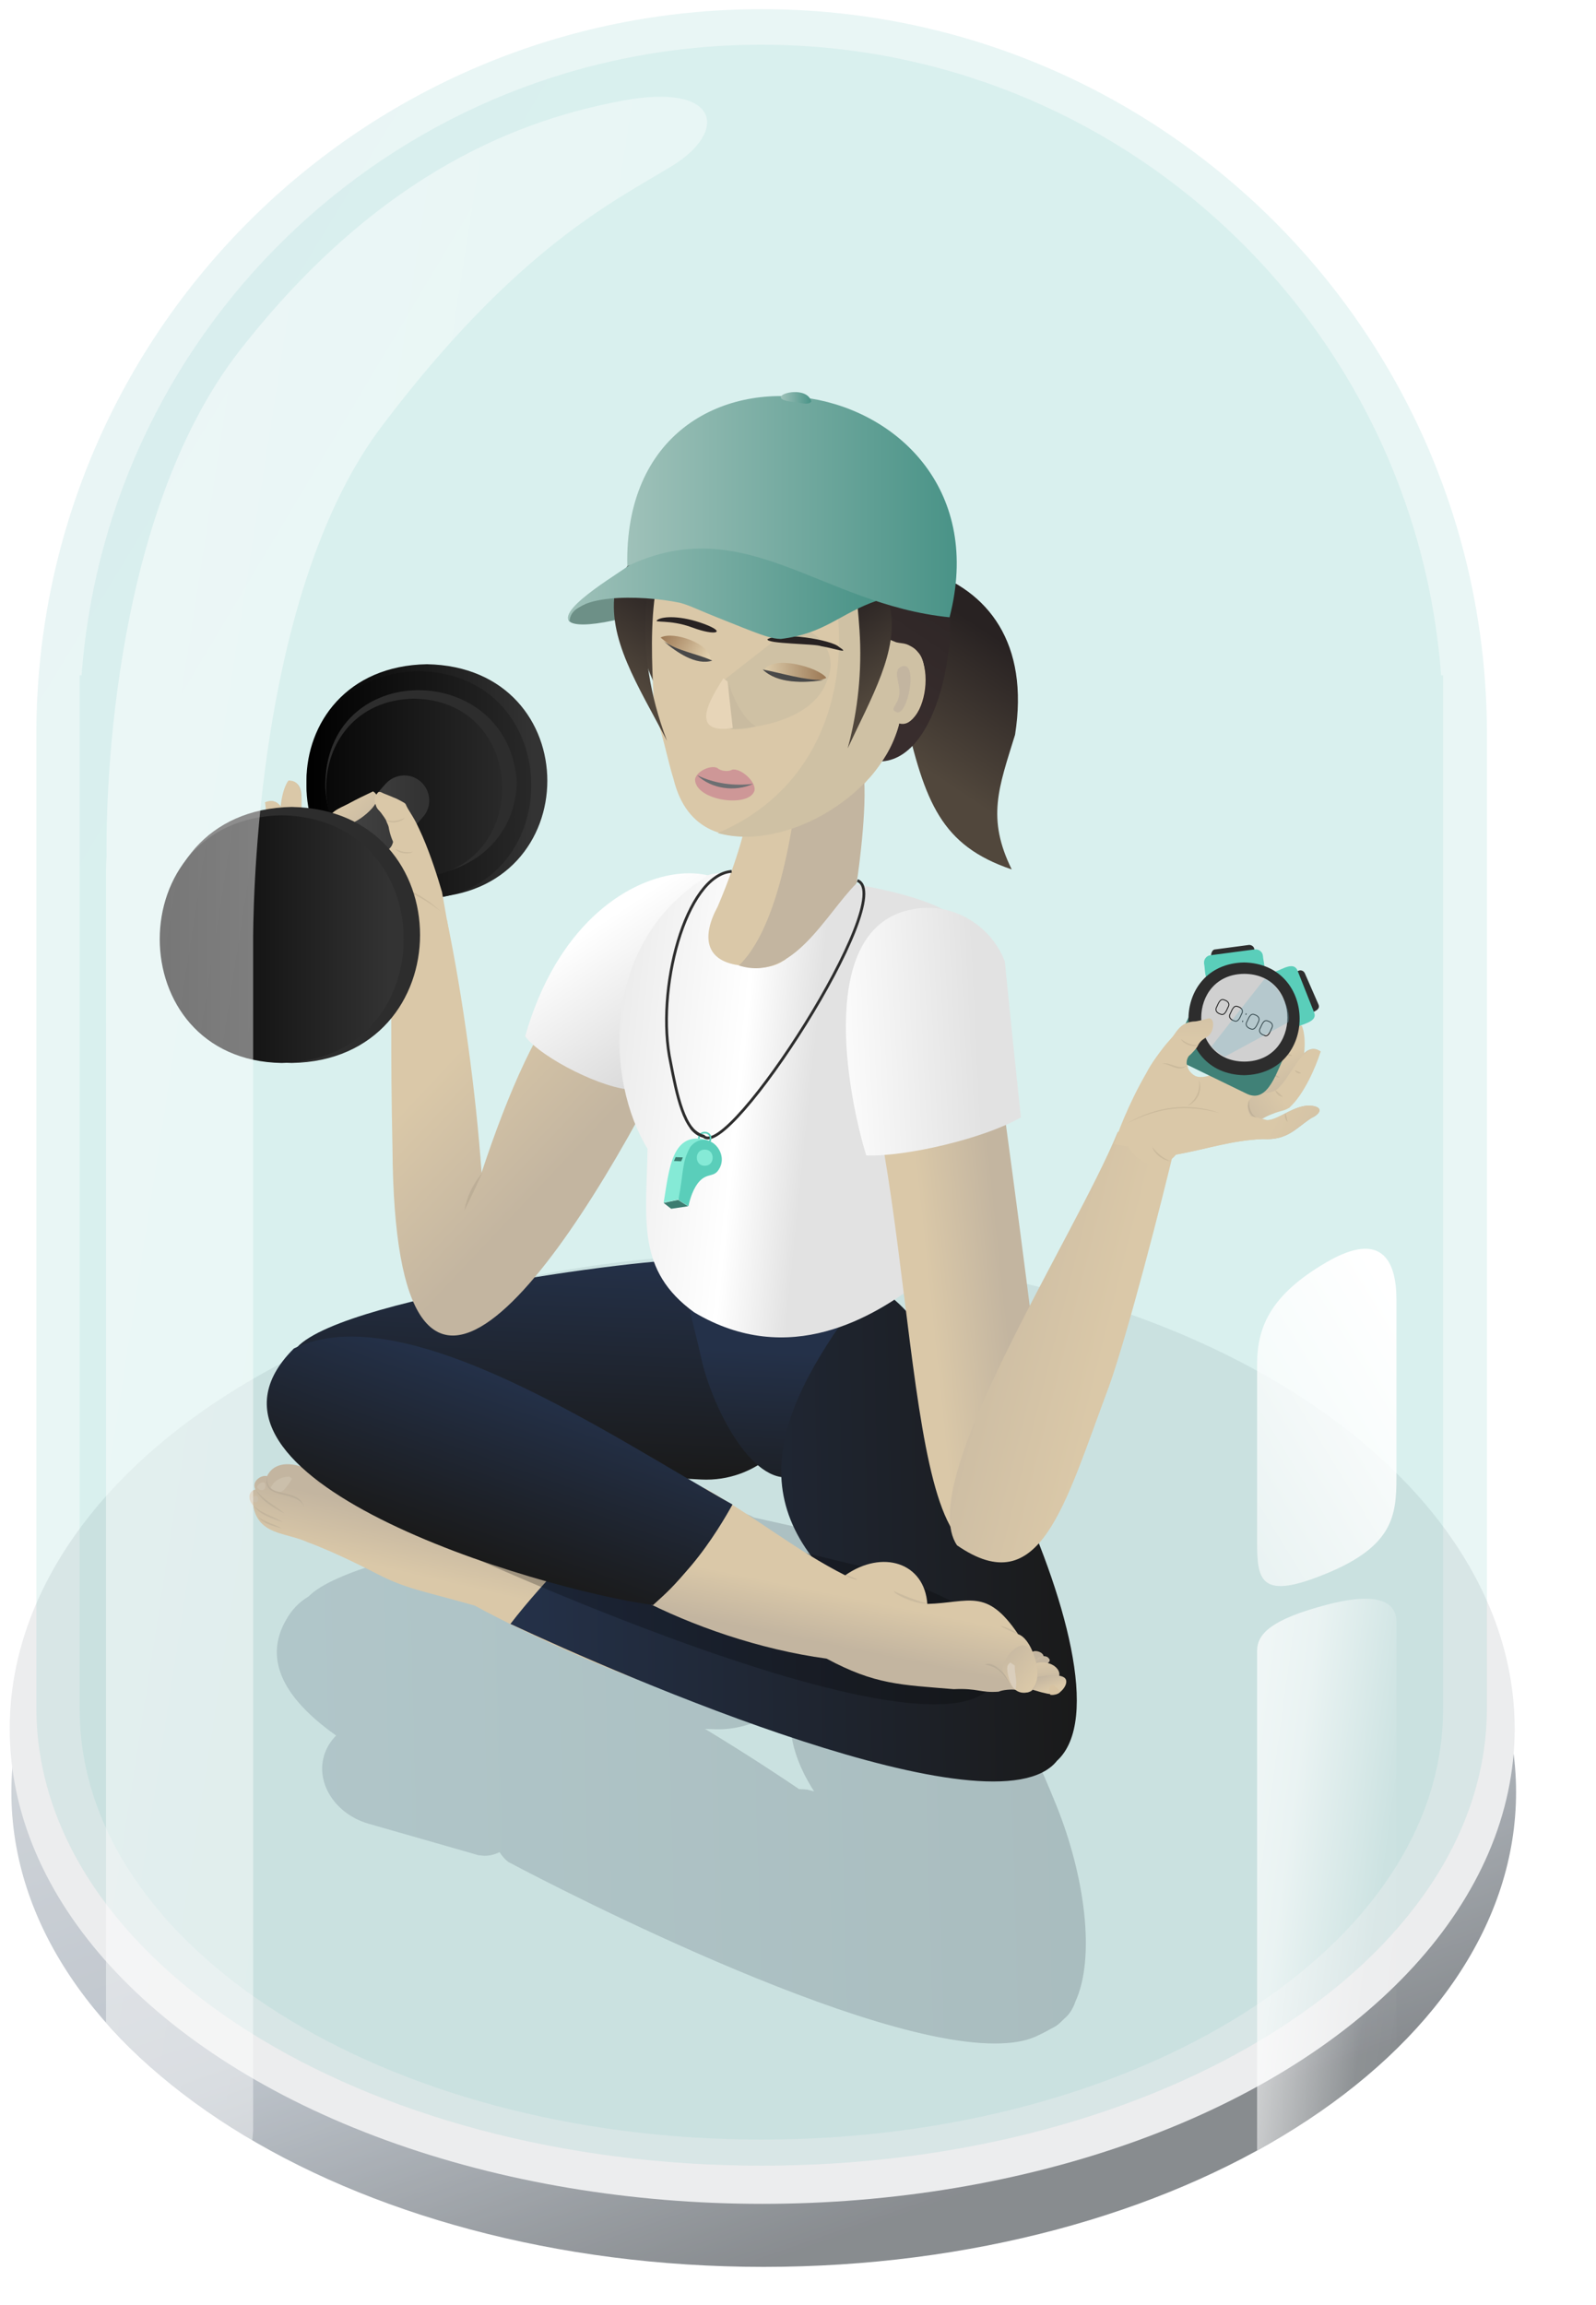 <?xml version="1.0" encoding="UTF-8"?>
<!-- Generator: Adobe Illustrator 28.2.0, SVG Export Plug-In . SVG Version: 6.00 Build 0)  -->
<svg xmlns="http://www.w3.org/2000/svg" xmlns:xlink="http://www.w3.org/1999/xlink" version="1.1" id="Layer_1" x="0px" y="0px" viewBox="0 0 575 830" style="enable-background:new 0 0 575 830;" xml:space="preserve">
<style type="text/css">
	.st0{opacity:0.73;}
	.st1{fill:#3D4852;fill-opacity:0;}
	.st2{fill:url(#SVGID_1_);}
	.st3{fill:#E5E6E8;}
	.st4{opacity:0.11;fill:url(#SVGID_00000142175078863808403810000001411449254404885690_);enable-background:new    ;}
	.st5{opacity:9.000000e-02;fill:url(#SVGID_00000049185180063785558540000016594728479572352402_);enable-background:new    ;}
	.st6{fill:url(#SVGID_00000042005886763932532990000014499543488983036067_);}
	.st7{fill:url(#SVGID_00000003080400656051474230000010422913202911236737_);}
	.st8{fill:#2D2D2D;}
	.st9{fill:url(#SVGID_00000158746822247034399340000012816183952522252713_);}
	.st10{fill:url(#SVGID_00000002348096358580310840000006220674095817322933_);}
	.st11{opacity:0.21;fill:url(#SVGID_00000067236032803525704060000014987983037466245802_);enable-background:new    ;}
	.st12{fill:url(#SVGID_00000026871972003983481490000009058768381356671925_);}
	.st13{opacity:0.1;fill:#595959;enable-background:new    ;}
	.st14{fill:#CBBFAB;}
	.st15{fill:url(#SVGID_00000064352027873421949170000010232238779346994859_);}
	.st16{fill:url(#SVGID_00000094582187336535464110000008422972456940221316_);}
	.st17{fill:url(#SVGID_00000003106861629903197510000001910879387312480647_);}
	.st18{opacity:0.24;enable-background:new    ;}
	.st19{fill:url(#SVGID_00000158014271595577422990000001211172296459741575_);}
	.st20{fill:url(#SVGID_00000037672453055793079640000008414695886048072887_);}
	.st21{fill:url(#SVGID_00000079463202840336975590000016138998976582700176_);}
	.st22{fill:url(#SVGID_00000081643045627983329650000009982092960805736628_);}
	.st23{opacity:0.1;fill:#937171;enable-background:new    ;}
	.st24{fill:url(#SVGID_00000178913599750446373910000000127597797259853221_);}
	.st25{fill:url(#SVGID_00000085250900685767085530000017163567493289171635_);}
	.st26{opacity:0.11;fill:#595959;enable-background:new    ;}
	.st27{fill:#D7C3A2;}
	.st28{fill:url(#SVGID_00000090992222647939800970000003527598650532125057_);}
	.st29{fill:#DACEBC;}
	.st30{fill:url(#SVGID_00000043429019360060128910000002912655519233423764_);}
	.st31{opacity:0.4;fill:#1C2D63;enable-background:new    ;}
	.st32{fill:#5B6B77;}
	.st33{fill:url(#SVGID_00000050659694998495076560000010379850296404470452_);}
	.st34{fill:url(#Union_51_00000103979505684215894540000008296662290966222486_);}
	.st35{fill:url(#Path_6364_00000093862578559577394310000000680880436885356461_);}
	.st36{fill:url(#Path_6365_00000027586728428474158130000001380931555473551038_);}
	.st37{fill:url(#Path_6363_00000177474318028095973920000006724251325205010318_);}
	.st38{opacity:8.000000e-02;}
	.st39{fill:#191512;}
	.st40{fill:url(#Path_6362_00000161596300082813680720000000967344659436725436_);}
	.st41{fill:url(#Path_6362_00000030475425315219689020000002935695065842499232_);}
	.st42{fill:url(#SVGID_00000103254028539631676780000000065285770010519955_);}
	.st43{fill:url(#SVGID_00000168825585791230495830000007059994485310036639_);}
	.st44{fill:#6D9087;}
	.st45{fill:url(#SVGID_00000150086658449024047430000013796814414685905301_);}
	.st46{fill:url(#SVGID_00000015354952202155123330000003147721224929846400_);}
	.st47{fill:url(#SVGID_00000180335872398756491560000007610644663249209272_);}
	.st48{fill:#DAC8A8;}
	.st49{fill:#C3B5A0;}
	.st50{fill:#CE9797;}
	.st51{fill:#6D6F72;}
	.st52{fill:#CFC1A4;}
	.st53{fill:#282222;}
	.st54{opacity:0.65;fill:url(#SVGID_00000084512293270997079940000006506654279973557169_);enable-background:new    ;}
	.st55{fill:#494949;}
	.st56{opacity:0.65;fill:url(#SVGID_00000101099766118657486860000009253818460622564000_);enable-background:new    ;}
	.st57{fill:#C9BBA0;}
	.st58{fill:#E7D5B8;}
	.st59{fill:#F0C453;}
	.st60{fill:url(#SVGID_00000009577695846075140610000018231043100760874686_);}
	.st61{fill:url(#SVGID_00000052784866765915801950000016252853583259786371_);}
	.st62{fill:url(#SVGID_00000178182374611262299210000009904352352637078207_);}
	.st63{fill:url(#SVGID_00000127022811012581325040000005376633292505478538_);}
	.st64{fill:url(#SVGID_00000152964359570959723470000015589890451697232811_);}
	.st65{fill:url(#SVGID_00000015325808964978432390000006369575038543534253_);}
	.st66{fill:url(#Union_51_00000004538840678420872840000017395914861143927433_);}
	.st67{fill:url(#SVGID_00000015332545924543478720000014114644246951345541_);}
	.st68{fill:url(#Path_6364_00000061435590572278074790000013839266037837511569_);}
	.st69{fill:url(#Path_6365_00000036246229332494924660000016756787371822885306_);}
	.st70{fill:url(#Path_6363_00000041265440483453494920000005790171096814370217_);}
	.st71{fill:url(#Path_6362_00000129177938237161407770000000734964987704507520_);}
	.st72{fill:url(#Path_6362_00000134947913910185018250000015324013293395781779_);}
	.st73{fill:url(#SVGID_00000065758140392599711270000015365288568769582485_);}
	.st74{fill:none;stroke:#7C7C7C;stroke-width:9;stroke-miterlimit:10;}
	.st75{fill:url(#SVGID_00000166643297172494711540000013496380727482218905_);}
	.st76{fill:none;stroke:#2D2D2D;stroke-miterlimit:10;}
	.st77{fill:#5ACEBA;}
	.st78{fill:#408177;}
	.st79{fill:#D0D0D0;}
	.st80{fill:none;stroke:#0C0C0C;stroke-width:0.291;stroke-miterlimit:10;}
	.st81{fill:#0C0C0C;}
	.st82{opacity:0.3;fill:#77B6C6;enable-background:new    ;}
	.st83{fill:#3C7C70;}
	.st84{fill:#85EAD6;}
	.st85{fill:url(#Path_6362_00000173878898842258616330000018003564321909416877_);}
	.st86{fill:url(#SVGID_00000029007514474407639730000000562911120097545623_);}
	.st87{fill:url(#SVGID_00000162326718769076167210000017364230814785561230_);}
	.st88{opacity:0.49;fill:url(#SVGID_00000042000464876217461780000016374006775970016149_);enable-background:new    ;}
</style>
<g transform="translate(-10 17.847)" class="st0">
	<path class="st1" d="M308.2,451.2c150.9,0,273.3,80.1,273.3,178.9S459.1,808.9,308.2,808.9S34.9,728.8,34.9,630   S157.3,451.2,308.2,451.2z"></path>
	
		<linearGradient id="SVGID_1_" gradientUnits="userSpaceOnUse" x1="-1328.212" y1="-124.516" x2="-1327.794" y2="-123.75" gradientTransform="matrix(542.113 0 0 342.142 720211.938 43097.832)">
		<stop offset="0" style="stop-color:#C9CED4"></stop>
		<stop offset="0.606" style="stop-color:#A5AEB8"></stop>
		<stop offset="1" style="stop-color:#5C6166"></stop>
	</linearGradient>
	<path class="st2" d="M284.1,456.4c149.7,0,272.1,76.6,272.1,171.1s-121.4,171-271.1,171s-271-76.6-271-171S134.4,456.4,284.1,456.4   z"></path>
	<ellipse class="st3" cx="284.6" cy="604.7" rx="271.1" ry="171.1"></ellipse>
</g>
<linearGradient id="SVGID_00000039103826366315192940000002522781309556426934_" gradientUnits="userSpaceOnUse" x1="-1348.525" y1="-124.879" x2="-1348.22" y2="-124.596" gradientTransform="matrix(522.585 0 0 776.608 704670.875 96953.094)">
	<stop offset="0" style="stop-color:#4385A2"></stop>
	<stop offset="1" style="stop-color:#33B1A5"></stop>
</linearGradient>
<path style="opacity:0.11;fill:url(#SVGID_00000039103826366315192940000002522781309556426934_);enable-background:new    ;" d="  M13.1,615c0-0.1,0-0.1,0-0.2l0,0V262.3l0,0C14.3,119,130.8,3.3,274.4,3.3s260.1,115.8,261.3,259l0,0v352.5l0,0c0,0.1,0,0.1,0,0.2  c0,91.1-117,164.9-261.3,164.9S13.1,706.1,13.1,615z"></path>
<linearGradient id="SVGID_00000005259523952859037330000002039349390313524371_" gradientUnits="userSpaceOnUse" x1="-1348.359" y1="-124.874" x2="-1348.053" y2="-124.591" gradientTransform="matrix(491.13 0 0 754.402 662190.688 94190.086)">
	<stop offset="0" style="stop-color:#4385A2"></stop>
	<stop offset="1" style="stop-color:#33B1A5"></stop>
</linearGradient>
<path style="opacity:9.000000e-02;fill:url(#SVGID_00000005259523952859037330000002039349390313524371_);enable-background:new    ;" d="  M28.7,615.5V243.2h0.7c9.4-127,115.5-227.1,244.9-227.1s235.4,100.1,244.9,227.1h0.7v372.3c0,85.6-109.9,155-245.6,155  S28.7,701.1,28.7,615.5z"></path>
<linearGradient id="SVGID_00000018210862929198005090000002640301066750421140_" gradientUnits="userSpaceOnUse" x1="110.415" y1="550.8" x2="197.185" y2="550.8" gradientTransform="matrix(1 0 0 -1 0 832)">
	<stop offset="0" style="stop-color:#000000"></stop>
	<stop offset="0.941" style="stop-color:#333333"></stop>
</linearGradient>
<path style="fill:url(#SVGID_00000018210862929198005090000002640301066750421140_);" d="M153.8,239.2c57.9,1,57.8,83,0,84  C95.9,322.2,96,240.2,153.8,239.2z"></path>
<linearGradient id="SVGID_00000122704618486384261940000000787960621293019014_" gradientUnits="userSpaceOnUse" x1="110.383" y1="549.2" x2="218.939" y2="549.2" gradientTransform="matrix(1 0 0 -1 0 832)">
	<stop offset="0" style="stop-color:#000000"></stop>
	<stop offset="0.941" style="stop-color:#333333"></stop>
</linearGradient>
<path style="fill:url(#SVGID_00000122704618486384261940000000787960621293019014_);" d="M150.9,241.7c54,0.9,54,81.3,0,82.2  C96.9,323,96.9,242.6,150.9,241.7z"></path>
<path class="st8" d="M186.2,281.8c-1.3,42-66.2,46.5-69,1.9C116.6,236.7,183.6,237.6,186.2,281.8z"></path>
<linearGradient id="SVGID_00000166642287275656342780000008714770887125688719_" gradientUnits="userSpaceOnUse" x1="102.216" y1="548.2" x2="205.625" y2="548.2" gradientTransform="matrix(1 0 0 -1 0 832)">
	<stop offset="0" style="stop-color:#000000"></stop>
	<stop offset="0.941" style="stop-color:#333333"></stop>
</linearGradient>
<path style="fill:url(#SVGID_00000166642287275656342780000008714770887125688719_);" d="M149.2,251.6c42.3,0.7,42.3,63.7,0,64.4  C106.9,315.3,106.9,252.3,149.2,251.6z"></path>
<linearGradient id="SVGID_00000098185681757399908340000012548656138237545624_" gradientUnits="userSpaceOnUse" x1="107.456" y1="527.2" x2="154.644" y2="527.2" gradientTransform="matrix(1 0 0 -1 0 832)">
	<stop offset="0" style="stop-color:#4D4D4D"></stop>
	<stop offset="0.941" style="stop-color:#333333"></stop>
</linearGradient>
<path style="fill:url(#SVGID_00000098185681757399908340000012548656138237545624_);" d="M110.5,328.1L110.5,328.1  c-3.7-3.3-4.1-9-0.8-12.7l29.2-33.1c3.3-3.7,9-4.1,12.7-0.8l0,0c3.7,3.3,4.1,9,0.8,12.7l-29.2,33.1C120,331,114.2,331.4,110.5,328.1  z"></path>
<linearGradient id="SVGID_00000145060825553354995480000017728256889498890172_" gradientUnits="userSpaceOnUse" x1="-2441.594" y1="954.854" x2="-2440.594" y2="954.872" gradientTransform="matrix(291.511 0 0 -192.54 711851.062 184489.5)">
	<stop offset="0" style="stop-color:#536473"></stop>
	<stop offset="1" style="stop-color:#303740"></stop>
</linearGradient>
<path style="opacity:0.21;fill:url(#SVGID_00000145060825553354995480000017728256889498890172_);enable-background:new    ;" d="  M183.1,670.5c-1.3-1-2.3-2.2-3.1-3.5c-1.7,0.8-3.5,1.3-5.4,1.3c-0.6,0-1.2-0.1-1.9-0.2v0.1l-1-0.3l-39.1-11.2  c-11.6-3.4-18.8-14.3-15.9-24.3c0.8-2.8,2.3-5.3,4.4-7.4c-22.9-16.2-24.6-30.3-18-41.7c1.9-3.5,4.7-6.4,8.1-8.4  c17.2-17.8,127.1-32.4,145.4-31.4h4.4c3.7,0.2,7.4,1.2,10.7,3l24.2,5.4c6.6-1.3,13.5,0.2,19,4.2c0.3-0.4,0.5-0.9,0.8-1.3  c7.2-12.5,42.1,44.1,48.5,62.8c0,0,3.9,1.7,16.4,32.6c10.2,25.3,14.2,54.7,6.8,70.7c-0.8,2.4-2.1,4.5-4,6.1  c-0.9,0.9-1.8,1.8-2.8,2.5c-0.6,0.4-1.2,0.7-1.8,1c-1.9,1.1-3.9,2.1-5.9,3c-3.9,1.7-8.8,2.4-14.5,2.4  C305.4,736,183.1,670.5,183.1,670.5z M291.7,644.7l1.6,0.4c-4.5-7-8-15-8.5-23.4c-2.9-0.7-5.5-2.1-7.7-4.1  c-6.1,3.7-13.2,5.5-20.4,5.1l-2.7-0.1c16.2,9.8,28.9,18.3,33.9,21.7c0.9,0,1.8,0,2.7,0.2v-0.1L291.7,644.7z"></path>
<linearGradient id="SVGID_00000060023203355773572090000015167612162408448412_" gradientUnits="userSpaceOnUse" x1="174.906" y1="180.653" x2="181.031" y2="215.516" gradientTransform="matrix(0.999 5.202718e-02 5.202718e-02 -0.999 -17.988 752.015)">
	<stop offset="0" style="stop-color:#DAC8A8"></stop>
	<stop offset="0.26" style="stop-color:#DAC8A8"></stop>
	<stop offset="0.85" style="stop-color:#C3B5A0"></stop>
	<stop offset="1" style="stop-color:#C3B5A0"></stop>
</linearGradient>
<path style="fill:url(#SVGID_00000060023203355773572090000015167612162408448412_);" d="M253,576.2c-49.8-31.9-70.6-6.3-119.4-34.2  c-7.5-5.5-12.6-10.7-20.5-11.4l0,0c-3.9-3.2-13.6-5.9-16.9,1c-2-0.6-5.7,1.8-4.2,4.8c-2.6,0.6-2.8,3.7-0.8,5.7l0,0  c1.8,10.8,11.8,9.7,19.7,13.3c10.4,3.8,24.2,11,24.2,11c11.3,5.9,16.6,6.3,35.9,11.8c21,11.4,47.6,23,69.1,30.4"></path>
<path class="st13" d="M109.5,542.5c-2.6-6.1-15.8-2.2-13.1-10.9C94.9,540.1,107.5,535.4,109.5,542.5L109.5,542.5z"></path>
<path class="st13" d="M102.6,545.1c-3.9-2.1-8.5-4.5-10.5-8.7C94.7,540.1,99.2,542.2,102.6,545.1L102.6,545.1z"></path>
<path class="st13" d="M102,548.2c-3.8-1.4-8.3-2.5-10.6-6C94.4,545.2,98.6,546,102,548.2L102,548.2z"></path>
<path class="st13" d="M101.6,550.5c-3-1-6.6-1.6-8.6-4.3C95.4,548.2,99,548.8,101.6,550.5z"></path>
<path class="st14" d="M97.5,535.8c1.4-3,4.4-4.1,6.8-4c0.3,0.2,0.6,0.5,0.9,0.7c-0.9,1.5-2.5,4.2-4.1,4.8  C100.3,537.4,98.1,536.6,97.5,535.8z"></path>
<path class="st14" d="M92.6,535.5c0.3-1.2,3-2.9,3-0.5C95.8,537.3,93.1,536.9,92.6,535.5z"></path>
<path class="st14" d="M90.7,539.9c1.1-2,2.5-1.4,2.3,0.3C92.7,541.5,90.9,541.2,90.7,539.9z"></path>
<linearGradient id="SVGID_00000103238933775117193410000003095726859657556892_" gradientUnits="userSpaceOnUse" x1="-2450.069" y1="968.704" x2="-2449.069" y2="968.722" gradientTransform="matrix(-4.127 79.294 185.386 9.65 -189498.969 185377.547)">
	<stop offset="0" style="stop-color:#243149"></stop>
	<stop offset="1" style="stop-color:#1A1A1A"></stop>
</linearGradient>
<path style="fill:url(#SVGID_00000103238933775117193410000003095726859657556892_);" d="M290.3,498.8c-1,19.8-17.9,35-37.7,34  c-0.6-0.1-116-6-116.7-6.1c-20-0.7-32.8-20.4-30.9-37.9c3.5-19.5,128.2-36.3,147.6-35.3C274.9,451.4,291.3,477.4,290.3,498.8z"></path>
<linearGradient id="SVGID_00000028299488084664323630000015084897592424201361_" gradientUnits="userSpaceOnUse" x1="-2441.848" y1="988.577" x2="-2441.099" y2="988.405" gradientTransform="matrix(17.066 80.244 70.066 -14.902 -27305.527 211162.984)">
	<stop offset="0" style="stop-color:#243149"></stop>
	<stop offset="1" style="stop-color:#1A1A1A"></stop>
</linearGradient>
<path style="fill:url(#SVGID_00000028299488084664323630000015084897592424201361_);" d="M325.3,488.5c5.3,32.5-15.9,38.2-40,43.3  c-14.6,3.1-29-25.5-32.8-43.3s-10.4-31.4,4.2-34.5l35.3,7.9C306.6,458.8,321.5,470.7,325.3,488.5z"></path>
<linearGradient id="SVGID_00000096040880324276141650000005021455432762768035_" gradientUnits="userSpaceOnUse" x1="-2438.441" y1="954.83" x2="-2437.481" y2="954.847" gradientTransform="matrix(212.754 0 0 -182.974 518970.656 175264.562)">
	<stop offset="0" style="stop-color:#243149"></stop>
	<stop offset="1" style="stop-color:#1A1A1A"></stop>
</linearGradient>
<path style="fill:url(#SVGID_00000096040880324276141650000005021455432762768035_);" d="M204.5,561.3c17.9,6.8,35.7,13.5,53.6,20.3  c0.7,0.4,59.4,9.2,59.9,10c-2.5-3.9-4.6-8-6.3-12.3c-47.3-35.9-32.7-71.4,0-114.6c17.3-13.2,100.9,140.4,69.1,169.4  c-22.2,27.9-156.4-30.3-196.9-49.3C189.9,577,197.5,568.5,204.5,561.3z"></path>
<path class="st18" d="M113.8,522.2c0,0,1.6-10.5,15-6.6c60.4,17.7,133.4,37.3,186.7,49.7c28.1,10.2,50.6,20.2,44.3,36.4  c-8.6,47.3-232.7-59.9-223.9-57.4C107.8,533.9,113.8,522.2,113.8,522.2z"></path>
<linearGradient id="SVGID_00000005265533447899230630000016096021756304105650_" gradientUnits="userSpaceOnUse" x1="-2416.875" y1="965.382" x2="-2415.684" y2="965.329" gradientTransform="matrix(-19.157 22.801 67.26 33.096 -110970.531 23703.518)">
	<stop offset="0" style="stop-color:#B39B82"></stop>
	<stop offset="0.26" style="stop-color:#B39B82"></stop>
	<stop offset="0.85" style="stop-color:#9F8A7B"></stop>
	<stop offset="1" style="stop-color:#9F8A7B"></stop>
</linearGradient>
<path style="fill:url(#SVGID_00000005265533447899230630000016096021756304105650_);" d="M292.6,564.2l-20.1,23.4  c-17.6-6.3-51.9-21-68.4-28.9l18-24.2C225.7,531.5,294.5,560.8,292.6,564.2z"></path>
<linearGradient id="SVGID_00000054963033010330669760000008634795295185570989_" gradientUnits="userSpaceOnUse" x1="366.054" y1="302.021" x2="366.6" y2="299.776" gradientTransform="matrix(0.999 -5.098548e-02 -5.098548e-02 -0.999 22.253 913.817)">
	<stop offset="0" style="stop-color:#DAC8A8"></stop>
	<stop offset="0.26" style="stop-color:#DAC8A8"></stop>
	<stop offset="0.85" style="stop-color:#C3B5A0"></stop>
	<stop offset="1" style="stop-color:#C3B5A0"></stop>
</linearGradient>
<path style="fill:url(#SVGID_00000054963033010330669760000008634795295185570989_);" d="M376,596.5c-0.2-1.8-4-2.8-5-0.8  C369.6,599.5,375.5,599.1,376,596.5z"></path>
<linearGradient id="SVGID_00000092442099725042867230000008139068790633960847_" gradientUnits="userSpaceOnUse" x1="365.818" y1="302.113" x2="368.366" y2="296.638" gradientTransform="matrix(0.999 -5.098548e-02 -5.098548e-02 -0.999 22.253 913.817)">
	<stop offset="0" style="stop-color:#DAC8A8"></stop>
	<stop offset="0.26" style="stop-color:#DAC8A8"></stop>
	<stop offset="0.85" style="stop-color:#C3B5A0"></stop>
	<stop offset="1" style="stop-color:#C3B5A0"></stop>
</linearGradient>
<path style="fill:url(#SVGID_00000092442099725042867230000008139068790633960847_);" d="M378.2,597.8c-1.3-3.3-7.2,0-6,2.7  C373.1,601.4,378.3,599.3,378.2,597.8z"></path>
<linearGradient id="SVGID_00000013904824963369159970000017571837553145350295_" gradientUnits="userSpaceOnUse" x1="506.38" y1="723.031" x2="509.491" y2="702.327" gradientTransform="matrix(0.976 3.225180e-02 -0.12 -0.748 -34.185 1118.245)">
	<stop offset="0" style="stop-color:#DAC8A8"></stop>
	<stop offset="0.26" style="stop-color:#DAC8A8"></stop>
	<stop offset="0.85" style="stop-color:#C3B5A0"></stop>
	<stop offset="1" style="stop-color:#C3B5A0"></stop>
</linearGradient>
<path style="fill:url(#SVGID_00000013904824963369159970000017571837553145350295_);" d="M371.7,606.1c16.9,2.1,9.3-11.2-0.5-6.4"></path>
<path class="st23" d="M113.1,532.4c1.2,0.4,2.1,1.2,2.5,2.4C114.6,534.2,113.8,533.4,113.1,532.4L113.1,532.4z"></path>
<linearGradient id="SVGID_00000019656454756580879940000009715150711066357412_" gradientUnits="userSpaceOnUse" x1="372.346" y1="284.394" x2="369.275" y2="293.685" gradientTransform="matrix(0.999 -5.098548e-02 -5.098548e-02 -0.999 22.253 913.817)">
	<stop offset="0" style="stop-color:#DAC8A8"></stop>
	<stop offset="0.26" style="stop-color:#DAC8A8"></stop>
	<stop offset="0.85" style="stop-color:#C3B5A0"></stop>
	<stop offset="1" style="stop-color:#C3B5A0"></stop>
</linearGradient>
<path style="fill:url(#SVGID_00000019656454756580879940000009715150711066357412_);" d="M372,608.5c0.7,0.2,1.8,0.5,3.1,0.9  c3.5,0.9,4.3,0.8,4.9,0.7c1.7,0.2,4.9-3.2,4-5.3c-0.8-1.8-5.4-2-11.4-0.7"></path>
<linearGradient id="SVGID_00000070109428686758938400000018053476396840410265_" gradientUnits="userSpaceOnUse" x1="301.883" y1="331.889" x2="294.103" y2="301.572" gradientTransform="matrix(0.999 -5.098548e-02 -5.098548e-02 -0.999 22.253 913.817)">
	<stop offset="0" style="stop-color:#DAC8A8"></stop>
	<stop offset="0.26" style="stop-color:#DAC8A8"></stop>
	<stop offset="0.85" style="stop-color:#C3B5A0"></stop>
	<stop offset="1" style="stop-color:#C3B5A0"></stop>
</linearGradient>
<path style="fill:url(#SVGID_00000070109428686758938400000018053476396840410265_);" d="M254.1,536c19.7,11.4,32.5,22.2,50.4,31.3  c13.4-9.4,28.6-4.6,29.6,10.4v-0.1c15.1-0.4,21.3-6,32.7,10.9c7,2.2,11.6,25.9-0.7,20.1c-1.3-0.4-5.2,0-6.3,0.6  c-6.7,0.5-7.4-1.3-16.2-0.9c-19.2-1.6-28.3-1.6-45.8-11c-24.3-3.3-48.7-11.9-67.2-21.5C238.3,562.4,246.2,549.2,254.1,536z"></path>
<path class="st26" d="M365.6,608.5c-3.8-4.4-4.5-7.9-10.8-9.1C359.1,597.6,364.3,606.1,365.6,608.5z"></path>
<path class="st26" d="M366.7,588.4c-0.5-0.9-5.1-2.9-6.1-2.8C360.5,585.8,366.5,588.6,366.7,588.4z"></path>
<path class="st27" d="M381.9,609.3c0.3-0.3-1.8-2-2.2-2.4c-1.8-0.5-2.1,1.8-1.3,3.4C379.2,610.6,381.5,610.1,381.9,609.3z"></path>
<linearGradient id="SVGID_00000047038926249777497020000008787809206687061647_" gradientUnits="userSpaceOnUse" x1="797.288" y1="325.286" x2="764.254" y2="354.099" gradientTransform="matrix(0.719 -3.650504e-02 -3.690028e-02 -0.719 -181.454 873.081)">
	<stop offset="0" style="stop-color:#DAC8A8"></stop>
	<stop offset="0.26" style="stop-color:#DAC8A8"></stop>
	<stop offset="0.85" style="stop-color:#C3B5A0"></stop>
	<stop offset="1" style="stop-color:#C3B5A0"></stop>
</linearGradient>
<path style="fill:url(#SVGID_00000047038926249777497020000008787809206687061647_);" d="M369.2,592.6c5.2,1.9,7,17-0.3,17  c-4.3,0-5.5-4.8-7.6-7.5C360.1,599,365.7,591.6,369.2,592.6z"></path>
<path class="st29" d="M363,602.2c-0.3-2.1-0.1-2.6,1-3.5c0.5,0.4,1.1,0.7,1.6,1.1c-0.1,3.2,1,5.3,0.3,8.6  C364.4,607.8,363.3,604.3,363,602.2z"></path>
<path class="st26" d="M334,577.2c-1,0.4-9.9-3.2-11.9-4.2C322,574.4,332.5,578.6,334,577.2z"></path>
<path class="st26" d="M308.9,568.8c-0.1-0.1-3.6-1.7-4.5-1.7l0,0C305.1,568,308.7,569.2,308.9,568.8z"></path>
<linearGradient id="SVGID_00000112593658048616378160000004402212905362733474_" gradientUnits="userSpaceOnUse" x1="-2461.261" y1="966.851" x2="-2460.245" y2="966.87" gradientTransform="matrix(-21.982 60.419 192.59 70.07 -240122.984 81457.773)">
	<stop offset="0" style="stop-color:#243149"></stop>
	<stop offset="1" style="stop-color:#1A1A1A"></stop>
</linearGradient>
<path style="fill:url(#SVGID_00000112593658048616378160000004402212905362733474_);" d="M249.2,563.6c-7,8.2-8.4,9.4-13.9,14.4  c-42.2-5.7-176.2-45.9-129.4-92.4c39.9-19.4,114.8,32,158,56.2C261.8,545.6,256.4,555,249.2,563.6z"></path>
<path class="st31" d="M242,470.7"></path>
<path class="st32" d="M242.5,464.6"></path>
<linearGradient id="SVGID_00000173126422659991097960000001911019824273462664_" gradientUnits="userSpaceOnUse" x1="-4048.517" y1="-161.425" x2="-4023.978" y2="-170.09" gradientTransform="matrix(-0.977 -0.214 -0.214 0.977 -3868.342 -407.131)">
	<stop offset="0" style="stop-color:#DAC8A8"></stop>
	<stop offset="0.18" style="stop-color:#DAC8A8"></stop>
	<stop offset="0.941" style="stop-color:#C3B5A0"></stop>
</linearGradient>
<path style="fill:url(#SVGID_00000173126422659991097960000001911019824273462664_);" d="M159.2,321.1c-2.7-9.3-10.2-32.9-17.6-33.8  c-4.6-1.6-4.5-3.2-6-1.1c-0.3-0.5-0.7-0.9-1.1-1.1c-11.4,7-21.8,5.5-13.1,19.4c-22-3.1-6.2-22.4-17.3-23.3  c-0.7,3.5-1.4,7.1-2.1,10.6c-1.6-2.8-3.4-4.1-6.4-2.8c2.3,7.4,4.7,14.7,7,22.1c3.9,1.5,5.9,4.3,10.2,5.9c-6.4,1.1-5.9-2.2-13.9-6.7  c-3.1-2.6-11-1.8-4.8,2.9c4.7,4.6,6.7,9.6,15.6,10.9c10.7,2.6,19.4,7.7,29.5,11.7c0.2,0.7,0.6,1.5,1.1,2.3 M140.2,337.9  c7.2-0.5,14.4-1,21.7-1.6c-0.9-5.1-1.8-10.2-2.7-15.3 M133,292.1c0.7-0.8,1.7-1.8,2.3-2.8c0.3,2.9,2.6,2.8,3.8,5.9  c0.2,1.3,1.7,3.8,2.6,4.8c1.4,11.4-13.4,6.8-14.6-3.7C130,294.9,131.9,293.2,133,292.1z"></path>
<linearGradient id="Union_51_00000145020057675674591450000006358143305049349030_" gradientUnits="userSpaceOnUse" x1="-2881.025" y1="956.346" x2="-2880.557" y2="955.97" gradientTransform="matrix(164.248 8.717 8.189 -154.303 465506.062 173049.516)">
	<stop offset="0" style="stop-color:#DAC8A8"></stop>
	<stop offset="0.26" style="stop-color:#DAC8A8"></stop>
	<stop offset="0.85" style="stop-color:#C3B5A0"></stop>
	<stop offset="1" style="stop-color:#C3B5A0"></stop>
</linearGradient>
<path id="Union_51_00000093863743736453018020000012185716340387430568_" style="fill:url(#Union_51_00000145020057675674591450000006358143305049349030_);" d="  M141.4,413.6c-0.8-38.5-0.1-44.2-0.8-81.4c6.8-0.3,13.6-0.7,20.4-1c5.8,28,10.5,62.5,12.5,91.1c19.1-57.7,45.7-106,68.6-42.5  C201.5,460.3,142.3,542.9,141.4,413.6z"></path>
<linearGradient id="Path_6364_00000122689185304505687620000001082553648280897963_" gradientUnits="userSpaceOnUse" x1="-2703.312" y1="950.171" x2="-2703.444" y2="949.703" gradientTransform="matrix(14.374 -0.664 -1.981 -43.13 40850.156 39479.492)">
	<stop offset="0" style="stop-color:#DAC8A8"></stop>
	<stop offset="1" style="stop-color:#C3B5A0"></stop>
</linearGradient>
<path id="Path_6364_00000148637223497949465670000014182273769307506850_" style="fill:url(#Path_6364_00000122689185304505687620000001082553648280897963_);" d="  M101.3,294.7c-0.8-2.8,0.3-10.5,2.6-13.6c8-0.3,2.3,14.2,6.4,17.7c2.8,4.2,8,3.7,8.3,6.3c0.1,3.7-5.6,4.9-7.6,3.5  C105.4,306.8,102.1,300,101.3,294.7z"></path>
<linearGradient id="Path_6365_00000113323084451448624810000005095835034937927856_" gradientUnits="userSpaceOnUse" x1="-2769.48" y1="951.965" x2="-2768.476" y2="950.42" gradientTransform="matrix(21.855 -2.997805e-02 -4.237572e-02 -33.942 60671.555 32527.039)">
	<stop offset="4.730976e-02" style="stop-color:#DAC8A8"></stop>
	<stop offset="0.494" style="stop-color:#C3B5A0"></stop>
</linearGradient>
<path id="Path_6365_00000088124540783972853050000001848258673172248758_" style="fill:url(#Path_6365_00000113323084451448624810000005095835034937927856_);" d="  M102.5,311c-4.3-5.7-6.5-16.4-7-22.1c4.5-1.8,7,2.1,7.7,7.5c1.8,3.2,3.7,6.3,5.5,9.4c2.9,2.1,5.4,1.4,7.8,4.1  c2.2,2.3,0.2,7.7-3.4,7.5c-1.5,0-1.9-1-4.9-3C105.1,312.4,104.1,312.6,102.5,311z"></path>
<linearGradient id="Path_6363_00000163761338240999356550000002006837974743387827_" gradientUnits="userSpaceOnUse" x1="-2853.265" y1="941.334" x2="-2854.6" y2="941.302" gradientTransform="matrix(60.137 -14.954 -12.989 -52.262 183941.625 6851.139)">
	<stop offset="0" style="stop-color:#DAC8A8"></stop>
	<stop offset="0.318" style="stop-color:#DAC8A8"></stop>
	<stop offset="0.988" style="stop-color:#C3B5A0"></stop>
</linearGradient>
<path id="Path_6363_00000173136807894782458250000009276632749568898488_" style="fill:url(#Path_6363_00000163761338240999356550000002006837974743387827_);" d="  M139.1,335.6c-10.1-3.9-18.8-9.1-29.5-11.7c-8.9-1.3-10.9-6.3-15.6-10.9c-1.5-1-3.8-3.6-1-4.2c6.7-1.2,13.2,8.5,16.8,8.2  c7-0.9,18.2,1.4,25.9,0.9C180.7,321.1,148.5,353.2,139.1,335.6z"></path>
<g class="st38">
	<path class="st39" d="M102.1,316.1c0.4-1,0.8-1.9,1.4-2.9C103.7,314.3,103.1,315.6,102.1,316.1L102.1,316.1z"></path>
</g>
<g class="st38">
	<path class="st39" d="M113.6,316.7c2.4-0.7,3.8-3.3,3.6-5.7C118.4,313.3,116.3,317,113.6,316.7L113.6,316.7z"></path>
</g>
<g class="st38">
	<path class="st39" d="M115.5,309c1.4-0.8,2.6-2.4,3.2-3.8C119.1,306.5,117,309.2,115.5,309L115.5,309z"></path>
</g>
<g class="st38">
	<path class="st39" d="M108.7,305.8c-0.5,1.1-1.9,1.9-3.1,1.8C106.6,306.9,107.6,306.4,108.7,305.8z"></path>
</g>
<g class="st38">
	<path class="st39" d="M108.1,300.9c0.9-0.2,2.1-0.7,2.7-1.5C111,300.5,108.9,301.5,108.1,300.9L108.1,300.9z"></path>
</g>
<g class="st38">
	<path class="st39" d="M100.7,297.9c0.8-0.3,1.6-0.4,2.5-0.5C102.8,298.2,101.5,298.4,100.7,297.9L100.7,297.9z"></path>
</g>
<g class="st38">
	<path class="st39" d="M105.2,292.3c0.8-0.2,1.6-0.4,2.4-0.7C107.3,292.5,106,292.9,105.2,292.3L105.2,292.3z"></path>
</g>
<g class="st38">
	<path class="st39" d="M140.6,338.3c2.8-0.4,5.5-1.9,7.6-3.6C146.9,336.9,143.1,338.8,140.6,338.3L140.6,338.3z"></path>
</g>
<g class="st38">
	<path class="st39" d="M136.3,307.6c-1.2,4-0.4,6.9,2.2,10.1C135.3,315.3,134.3,311.2,136.3,307.6L136.3,307.6z"></path>
</g>
<g class="st38">
	<path class="st39" d="M126.7,317.8c12.4-1.4,22.9,1.9,32.1,10.4C148.6,320.4,139.6,317.2,126.7,317.8L126.7,317.8z"></path>
</g>
<g class="st38">
	<path class="st39" d="M120.7,296.8c2.2,0.4,4.6,0.1,6.7-0.7C125.5,297.4,122.7,297.6,120.7,296.8L120.7,296.8z"></path>
</g>
<g class="st38">
	<path class="st39" d="M142.4,305.7c1.9,1,4.3,1.5,6.4,1C147.2,307.9,143.5,307.3,142.4,305.7L142.4,305.7z"></path>
</g>
<linearGradient id="Path_6362_00000069362688272786511130000015471375089468062365_" gradientUnits="userSpaceOnUse" x1="-2835.636" y1="940.631" x2="-2835.456" y2="940.158" gradientTransform="matrix(42.48 -10.563 -12.816 -51.542 132635.219 18812.435)">
	<stop offset="0" style="stop-color:#DAC8A8"></stop>
	<stop offset="0.18" style="stop-color:#DAC8A8"></stop>
	<stop offset="0.941" style="stop-color:#C3B5A0"></stop>
</linearGradient>
<path id="Path_6362_00000026164563657538941650000002330807764591335053_" style="fill:url(#Path_6362_00000069362688272786511130000015471375089468062365_);" d="  M127,296.2c4.1-2,11.9-7.6,7.4-11.2c-13.5,6.3-16.4,9.1-16.1,10.3C118.9,297,124.9,297.5,127,296.2z"></path>
<linearGradient id="Path_6362_00000134231539331286523170000010096137985231695521_" gradientUnits="userSpaceOnUse" x1="-2835.256" y1="940.347" x2="-2835.095" y2="940.805" gradientTransform="matrix(42.48 -10.563 -12.816 -51.542 132635.219 18812.435)">
	<stop offset="0" style="stop-color:#DAC8A8"></stop>
	<stop offset="0.179" style="stop-color:#DAC8A8"></stop>
	<stop offset="0.941" style="stop-color:#C3B5A0"></stop>
</linearGradient>
<path id="Path_6362_00000075148766684238678190000008195732796061229223_" style="fill:url(#Path_6362_00000134231539331286523170000010096137985231695521_);" d="  M150.2,304.3c3.3-5-2.1-10.1-4.1-14.8c-0.9-1.1-9.7-4.7-9.8-4.2c-4.1,4.2,2.8,7.7,3.7,12.4C140.9,303.1,144,310.6,150.2,304.3z"></path>
<g class="st38">
	<path class="st39" d="M139.1,295.3c2.2,0.7,4.7,0.3,6.7-0.8C144.6,296.2,140.5,296.8,139.1,295.3L139.1,295.3z"></path>
</g>
<linearGradient id="SVGID_00000150810619873455693820000010638016034702845370_" gradientUnits="userSpaceOnUse" x1="-2387.492" y1="981.525" x2="-2381.861" y2="979.727" gradientTransform="matrix(22.674 23.323 40.505 -38.922 14599.853 94214.633)">
	<stop offset="0" style="stop-color:#FFFFFF"></stop>
	<stop offset="0.502" style="stop-color:#BDBDBD"></stop>
	<stop offset="0.509" style="stop-color:#808080"></stop>
	<stop offset="0.74" style="stop-color:#808080"></stop>
	<stop offset="1" style="stop-color:#808080"></stop>
</linearGradient>
<path style="fill:url(#SVGID_00000150810619873455693820000010638016034702845370_);" d="M189.2,373.2  c22.4-78.6,98.1-66.3,72.3-32.3c-11.2,17.1-22.4,34.4-33.6,51.5C217.8,392.4,195.1,381.1,189.2,373.2z"></path>
<linearGradient id="SVGID_00000139259675801247665010000017877183909704129664_" gradientUnits="userSpaceOnUse" x1="291.382" y1="397.448" x2="165.767" y2="384.647" gradientTransform="matrix(1 0 0 1 0 2)">
	<stop offset="0" style="stop-color:#E2E2E2"></stop>
	<stop offset="0.202" style="stop-color:#FFFFFF"></stop>
	<stop offset="0.771" style="stop-color:#E1E1E1"></stop>
	<stop offset="1" style="stop-color:#E2E2E2"></stop>
</linearGradient>
<path style="fill:url(#SVGID_00000139259675801247665010000017877183909704129664_);" d="M250.1,472.6c-20.8-15.1-17.3-33-16.8-58.9  c-14.9-24.2-17.5-73.6,20.9-97.8c1.3-5.2,84.9,2,91.8,17.1c3.8,2.9,4.5,52,0.1,55c-3,6.2-7.2,10.1-10,12.2  c-1.5,20.4-3,40.9-4.6,61.3C314.9,474.2,284.4,493,250.1,472.6z"></path>
<path class="st44" d="M224.6,222.6c-40.7,10.1-12.9-17.1,29.4-8.6C235,219.2,227.4,221.5,224.6,222.6z"></path>
<linearGradient id="SVGID_00000137100077700641021420000007847947289010732208_" gradientUnits="userSpaceOnUse" x1="233.038" y1="585.455" x2="252.514" y2="614.673" gradientTransform="matrix(1 0 0 -1 0 832)">
	<stop offset="0" style="stop-color:#51473C"></stop>
	<stop offset="1" style="stop-color:#282222"></stop>
</linearGradient>
<path style="fill:url(#SVGID_00000137100077700641021420000007847947289010732208_);" d="M229.8,215.6c-3.1,15.4,6.7,32.1,15.3,50.5  c-2.3-8.4-4.9-21.4-4.5-37.4c0.4-14.3,3-24.4,0-25.5C237.9,202.1,232,208.5,229.8,215.6z"></path>
<linearGradient id="SVGID_00000010995588155019150730000010322625643731539381_" gradientUnits="userSpaceOnUse" x1="326.125" y1="559.497" x2="356.077" y2="604.431" gradientTransform="matrix(1 0 0 -1 0 832)">
	<stop offset="0" style="stop-color:#51473C"></stop>
	<stop offset="1" style="stop-color:#282222"></stop>
</linearGradient>
<path style="fill:url(#SVGID_00000010995588155019150730000010322625643731539381_);" d="M304.5,206.9c1.6-4.5,18-6.1,29-1.5  c22.5,7.2,37.4,26.2,32.2,59.2c-5.9,19.1-10.3,30-1.2,48.5c-25.4-8.6-31.3-24.1-38.6-56.1c-4.3-22.3-0.8-27.7-7.8-35.9  C311.3,213.3,303.1,210.3,304.5,206.9z"></path>
<linearGradient id="SVGID_00000096757859205492892750000010768244186753688209_" gradientUnits="userSpaceOnUse" x1="295.587" y1="591.66" x2="335.617" y2="651.713" gradientTransform="matrix(1 0 0 -1 0 832)">
	<stop offset="0" style="stop-color:#382D2D"></stop>
	<stop offset="1" style="stop-color:#282222"></stop>
</linearGradient>
<path style="fill:url(#SVGID_00000096757859205492892750000010768244186753688209_);" d="M301.3,267.6  c28.9,23.3,41.9-20.4,40.9-45.3c-0.1-37.9-26.5-65.3-37-75.2C301.4,157.2,270.8,243.5,301.3,267.6z"></path>
<path class="st48" d="M250.7,184.8c6.9-4.1,14.3-3,27.3-1.1c35,1.3,42.9,28.3,38.8,51.3l0,0c22.5-14.1,19.4,27.7,7.2,25.4  c-1.1,5.6-7.2,16.3-11.3,20.3l0,0l0,0c-10.5,13.5-60.5,38.4-70,0c-2.2-7-3.7-15.7-7-24.7C234.6,232.2,231.8,198.2,250.7,184.8z"></path>
<path class="st48" d="M255.6,179.3c13.5,0.2,24.4,10.8,37.5,14.4c20.2,11.2,23.7,3.9,20.6,56.2c0,0-6.3-6.8-1.6,0  c2.6,12.3-24.1,94.4-29.7,96c-6,4.1-13.9,2.3-16.3,1.7c-12-1.7-13.4-10.3-7.5-21.2c8-18.8,12.3-35.6,10-36.4  c-1.4-0.4-4.4,4.8-7.5,4.3c-2.3-0.4-4.4-3.4-5.5-12.6C250.1,229.1,255.5,189.4,255.6,179.3z"></path>
<path class="st49" d="M310.8,276.4c2.1,10.2-1.2,35.7-2.2,41.7c-11.2,11.1-23,35.8-42.4,29.6c12-11.5,17.6-38.6,20.2-56.9  C294.4,287.7,305,281.2,310.8,276.4z"></path>
<path class="st50" d="M271.8,284.8c-2,6.2-21.2,3.6-21.4-4.1c0.4-2.9,5.7-5.4,8.1-4.1c1.1,1.1,4,1.4,5.2,0.6  C266.8,276.4,272.6,281.6,271.8,284.8z"></path>
<g>
	<path class="st51" d="M251.2,279.2c6.3,3,13.2,3.9,20.1,3.1C264.8,285.3,256.3,284.1,251.2,279.2L251.2,279.2z"></path>
</g>
<path class="st52" d="M289.4,185.6c26.3,3.9,17.6,28.5,25.3,41.3c2,2.1,8.2,4.4,8.2,4.4c2.9,0.7,3.9-0.2,7.9,3.7  c5.2,5.1,1.4,28.1-6.9,25.5c-5.4,24.6-40,46.5-65.3,39.5C312.2,277.1,308.6,211.4,289.4,185.6z"></path>
<path class="st53" d="M236.9,223.2c-1.9,1.3,4.3-0.3,12.6,2.8c8.3,3.1,12.5,1.8,4.2-1.3S238.8,221.9,236.9,223.2z"></path>
<linearGradient id="SVGID_00000167384935230597943580000012714987618621914264_" gradientUnits="userSpaceOnUse" x1="257.168" y1="601.307" x2="241.514" y2="610.284" gradientTransform="matrix(0.975 6.591313e-02 -6.591313e-02 -0.824 43.683 715.507)">
	<stop offset="0" style="stop-color:#E6D4B0"></stop>
	<stop offset="1" style="stop-color:#7F512A"></stop>
</linearGradient>
<path style="opacity:0.65;fill:url(#SVGID_00000167384935230597943580000012714987618621914264_);enable-background:new    ;" d="  M256,237.7c-5.9,0.8-10.9-2.1-18-8.1C242.6,227.1,256.2,231.8,256,237.7z"></path>
<g>
	<path class="st55" d="M239.2,231c5.4,3.6,11.7,4.3,17.4,6.9C250.8,239.8,243.6,234.8,239.2,231C239,231.1,239.1,230.9,239.2,231   L239.2,231z"></path>
</g>
<path class="st49" d="M324.6,240.1c6.6-3,2.4,18.5-1.7,16.3c-2.6-1.1,0.6-2.3,1.1-6.4C324.4,245.9,321.5,241.7,324.6,240.1z"></path>
<path id="Path_6623_00000115498105222782850920000011402679786507490179_" class="st52" d="M285.2,225.9c8.9-0.1,17.4,8.9,12.7,19.4  c-4.6,12.7-21.6,15.7-25.5,16.3c-14.2,4-20.4-4.3-10.8-17.3C269.4,238.2,277.3,232,285.2,225.9z"></path>
<linearGradient id="SVGID_00000121963469023456921260000005769872742736208256_" gradientUnits="userSpaceOnUse" x1="277.01" y1="596.318" x2="299.921" y2="596.318" gradientTransform="matrix(0.977 7.162924e-02 -7.162924e-02 -0.776 47.245 684.336)">
	<stop offset="0" style="stop-color:#E6D4B0"></stop>
	<stop offset="1" style="stop-color:#7F512A"></stop>
</linearGradient>
<path style="opacity:0.65;fill:url(#SVGID_00000121963469023456921260000005769872742736208256_);enable-background:new    ;" d="  M297.7,244.1c-3,2-19.5,2.4-22.4-2.7C278.5,235.6,295.1,240.4,297.7,244.1z"></path>
<g>
	<path class="st55" d="M274.8,241.1c7.3,1.4,14.9,3.9,21.9,3.8C289.7,246,279.9,246.2,274.8,241.1z"></path>
</g>
<path class="st57" d="M262.7,246.3c1.2,4.7,5.1,12.8,9.7,15.3c-17.6,2.9-9.1-0.5-9.8-16C262.6,245.6,262.6,245.7,262.7,246.3z"></path>
<path class="st58" d="M260.6,244.3l1.5,1.1l1.9,16.8C247,264.7,257.1,250,260.6,244.3z"></path>
<path class="st53" d="M302.3,233c4.2,2.7-1.2,0.6-6.5-0.3c-1.9-0.9-19.8-0.8-19.3-2.5C281.4,227.4,299.7,230.4,302.3,233z"></path>
<path class="st59" d="M354.4,214.7"></path>
<linearGradient id="SVGID_00000112603937068595064870000000266001209523648672_" gradientUnits="userSpaceOnUse" x1="226.29" y1="586.409" x2="246.428" y2="616.621" gradientTransform="matrix(1 0 0 -1 0 832)">
	<stop offset="0" style="stop-color:#51473C"></stop>
	<stop offset="1" style="stop-color:#282222"></stop>
</linearGradient>
<path style="fill:url(#SVGID_00000112603937068595064870000000266001209523648672_);" d="M221.7,212.1c-3.2,17.7,8.2,34.7,18.6,54.7  c-6.6-17.4-7.9-31.6-7.8-41.7c0.2-13.8,3.1-24.3,0-25.5C229.8,198.6,223.9,205,221.7,212.1z"></path>
<linearGradient id="SVGID_00000071524316073786911420000008513025208396071344_" gradientUnits="userSpaceOnUse" x1="-158.443" y1="582.11" x2="-138.967" y2="611.328" gradientTransform="matrix(-1 0 0 -1 158.997 832)">
	<stop offset="0" style="stop-color:#51473C"></stop>
	<stop offset="1" style="stop-color:#282222"></stop>
</linearGradient>
<path style="fill:url(#SVGID_00000071524316073786911420000008513025208396071344_);" d="M320.7,219c3.1,15.4-6.7,32.1-15.3,50.5  c2.3-8.4,4.9-21.4,4.5-37.4c-0.4-14.3-3-24.4,0-25.5C312.6,205.5,318.5,211.8,320.7,219z"></path>
<linearGradient id="SVGID_00000049220814560396259270000009077213698604498877_" gradientUnits="userSpaceOnUse" x1="204.609" y1="619.06" x2="316" y2="619.06" gradientTransform="matrix(1 0 0 -1 0 832)">
	<stop offset="0" style="stop-color:#9FC1B9"></stop>
	<stop offset="0.999" style="stop-color:#499387"></stop>
</linearGradient>
<path style="fill:url(#SVGID_00000049220814560396259270000009077213698604498877_);" d="M227.2,203.1c-0.8,1.4-26.8,16-22,20.8  c0.1-10,25.1-9.9,39.9-6.8c4.7,1.4,3.5,1.4,18.2,7.2c12.4,5,14.8,5.7,18,5.8c15.9-1.9,21.5-9.3,34.7-13.8  C291.4,205,249.5,184.9,227.2,203.1z"></path>
<linearGradient id="SVGID_00000147909376606072984970000007200647941441446543_" gradientUnits="userSpaceOnUse" x1="225.976" y1="649.538" x2="344.692" y2="649.538" gradientTransform="matrix(1 0 0 -1 0 832)">
	<stop offset="0" style="stop-color:#9FC1B9"></stop>
	<stop offset="0.999" style="stop-color:#499387"></stop>
</linearGradient>
<path style="fill:url(#SVGID_00000147909376606072984970000007200647941441446543_);" d="M226,203.9c42.4-20.2,69.6,13.7,116.1,18.4  C365.4,132,223.9,108.6,226,203.9z"></path>
<linearGradient id="SVGID_00000001658558991077516200000015790626566731705491_" gradientUnits="userSpaceOnUse" x1="281.319" y1="688.719" x2="292.268" y2="688.719" gradientTransform="matrix(1 0 0 -1 0 832)">
	<stop offset="0" style="stop-color:#9FC1B9"></stop>
	<stop offset="0.999" style="stop-color:#499387"></stop>
</linearGradient>
<path style="fill:url(#SVGID_00000001658558991077516200000015790626566731705491_);" d="M292.3,144.6c-1.2,1.6-4.3,0.2-6.1,0.2  C273,143.5,290.4,137.5,292.3,144.6z"></path>
<linearGradient id="SVGID_00000107572883451731481690000017792662272607829682_" gradientUnits="userSpaceOnUse" x1="-2369.843" y1="952.842" x2="-2368.314" y2="952.773" gradientTransform="matrix(29.822 -3.392 -18.236 -160.357 88372.281 145225.531)">
	<stop offset="0" style="stop-color:#DAC8A8"></stop>
	<stop offset="0.26" style="stop-color:#DAC8A8"></stop>
	<stop offset="0.85" style="stop-color:#C3B5A0"></stop>
	<stop offset="1" style="stop-color:#C3B5A0"></stop>
</linearGradient>
<path style="fill:url(#SVGID_00000107572883451731481690000017792662272607829682_);" d="M315.3,397.6c14.8-4.1,29.6-8.2,44.4-12.3  c6.9,49.7,13.5,101.2,19.4,151C328,608.6,333.4,485.8,315.3,397.6z"></path>
<linearGradient id="Union_51_00000032624035200581028110000006133181037756260537_" gradientUnits="userSpaceOnUse" x1="-2907.268" y1="956.474" x2="-2906.41" y2="956.562" gradientTransform="matrix(-153.81 -22.786 22.644 -152.852 -468393.312 80451.828)">
	<stop offset="0" style="stop-color:#DAC8A8"></stop>
	<stop offset="0.26" style="stop-color:#DAC8A8"></stop>
	<stop offset="0.85" style="stop-color:#C3B5A0"></stop>
	<stop offset="1" style="stop-color:#C3B5A0"></stop>
</linearGradient>
<path id="Union_51_00000076603765597509705120000012119382360338202772_" style="fill:url(#Union_51_00000032624035200581028110000006133181037756260537_);" d="  M399.5,499.4c6.8-19,19.1-66.8,23.8-86.7l-20.6-5.1c-15.6,38.2-73.4,126.3-57.9,148.9C374.9,577.3,383.5,542,399.5,499.4z"></path>
<linearGradient id="SVGID_00000034074148359086433240000015920621542194869913_" gradientUnits="userSpaceOnUse" x1="-4546.381" y1="156.113" x2="-4565.002" y2="162.655" gradientTransform="matrix(-0.989 -0.146 -0.146 0.989 -4024.732 -422.142)">
	<stop offset="0" style="stop-color:#DAC8A8"></stop>
	<stop offset="0.18" style="stop-color:#DAC8A8"></stop>
	<stop offset="0.941" style="stop-color:#C3B5A0"></stop>
</linearGradient>
<path style="fill:url(#SVGID_00000034074148359086433240000015920621542194869913_);" d="M423.7,415.8c10.7-1.9,20.2-5.2,31.3-5.6  c9,0.5,11.9-4,17.5-7.6c1.7-0.7,4.4-2.8,1.8-4c-8.3-2.6-15,7.7-20.9,4c4.5-0.7,7.1-3.1,11.1-3.7c3.8-6.7,7.5-13.5,11.3-20.2  c-2.7-1.8-4.7-0.9-6.9,1.5c0-3.6,0.1-7.2,0.1-10.8c-11.1-1.4,0.6,20.7-21.6,19.4c11.2-11.9,0.7-12.5-9-21.6c-0.4,0.2-1,0.4-1.3,0.9  c-14.7-6.6-31.5,30.8-35.7,43.9C401.2,412,408.7,413.3,423.7,415.8z M443.4,379.6c-3.2,10-18.7,11.7-15,0.7c1-0.8,3-2.9,3.5-4.2  c1.8-2.8,4-2.2,4.9-5C438.4,374.8,439.3,376.5,443.4,379.6z"></path>
<linearGradient id="Path_6364_00000047061811662481615420000009141243524590666913_" gradientUnits="userSpaceOnUse" x1="-3017.578" y1="962.154" x2="-3017.713" y2="961.672" gradientTransform="matrix(-13.956 -3.508 10.514 -41.876 -51767.316 30086.125)">
	<stop offset="0" style="stop-color:#DAC8A8"></stop>
	<stop offset="1" style="stop-color:#C3B5A0"></stop>
</linearGradient>
<path id="Path_6364_00000049935929778409161670000008800095668128921494_" style="fill:url(#Path_6364_00000047061811662481615420000009141243524590666913_);" d="  M468.9,383.2c1.3-2.6,1.7-10.3,0.1-13.8c-7.7-1.9-5.1,13.4-9.8,16.1c-3.6,3.5-8.6,2-9.4,4.5c-0.9,3.6,4.5,5.9,6.7,5  C462.4,394.2,467.1,388.2,468.9,383.2z"></path>
<linearGradient id="Path_6365_00000119098025840751700220000007924886258630650280_" gradientUnits="userSpaceOnUse" x1="-2977.145" y1="961.07" x2="-2976.141" y2="959.526" gradientTransform="matrix(-21.413 -4.373 6.788 -33.256 -69811.297 19332.523)">
	<stop offset="4.730976e-02" style="stop-color:#DAC8A8"></stop>
	<stop offset="0.493" style="stop-color:#C3B5A0"></stop>
</linearGradient>
<path id="Path_6365_00000106118691298705439000000007323049635784296080_" style="fill:url(#Path_6365_00000119098025840751700220000007924886258630650280_);" d="  M464.5,398.9c5.3-4.7,9.6-14.8,11.3-20.2c-6.1-4.8-10.8,10.2-16.3,14c-3.3,1.5-5.6,0.3-8.4,2.4c-2.7,1.8-1.7,7.5,1.8,8.1  c1.5,0.3,2-0.7,5.4-2C461.7,399.8,462.5,400.2,464.5,398.9z"></path>
<linearGradient id="Path_6363_00000029762927423164360120000016629194714953880460_" gradientUnits="userSpaceOnUse" x1="-2923.057" y1="967.239" x2="-2924.392" y2="967.207" gradientTransform="matrix(-55.965 -26.609 23.117 -48.637 -185518.297 -30332.738)">
	<stop offset="0" style="stop-color:#DAC8A8"></stop>
	<stop offset="0.318" style="stop-color:#DAC8A8"></stop>
	<stop offset="0.988" style="stop-color:#C3B5A0"></stop>
</linearGradient>
<path id="Path_6363_00000174586751300990523040000015065010160412784311_" style="fill:url(#Path_6363_00000029762927423164360120000016629194714953880460_);" d="  M423.7,415.8c10.7-1.9,20.2-5.2,31.3-5.6c9,0.5,11.9-4,17.5-7.6c1.7-0.7,4.4-2.8,1.8-4c-6.4-2.5-14.6,5.7-18.1,4.7  c-6.7-2.2-18.1-2.2-25.6-4.3C385.9,393.3,411,431.1,423.7,415.8z"></path>
<g class="st38">
	<path class="st39" d="M463.9,404c-0.9-0.7-1.2-2.1-0.8-3.1C463.5,402,463.7,402.9,463.9,404L463.9,404z"></path>
</g>
<g class="st38">
	<path class="st39" d="M452.7,402.4c-2.6-0.1-4-4.4-2.5-6.3C449.6,398,450.6,401.5,452.7,402.4z"></path>
</g>
<g class="st38">
	<path class="st39" d="M452.1,394.4c-1.5-0.1-3.1-3.1-2.3-4.4C450,391.6,450.9,393.3,452.1,394.4L452.1,394.4z"></path>
</g>
<g class="st38">
	<path class="st39" d="M459.5,392.6c1,0.8,1.8,1.5,2.7,2.4C460.9,394.9,459.7,393.9,459.5,392.6L459.5,392.6z"></path>
</g>
<g class="st38">
	<path class="st39" d="M461,387.9c-1,0.5-2.8-1-2.3-2C459.2,386.7,460.1,387.6,461,387.9z"></path>
</g>
<g class="st38">
	<path class="st39" d="M468.8,386.4c-0.8,0.4-2-0.1-2.3-1C467.3,385.7,468,386,468.8,386.4z"></path>
</g>
<g class="st38">
	<path class="st39" d="M465.5,380.1c-0.8,0.5-2.3-0.2-2.3-1.2C464,379.3,464.7,379.7,465.5,380.1z"></path>
</g>
<g class="st38">
	<path class="st39" d="M421.8,418.1c-2.6,0-6-2.6-6.7-5.1C416.8,415.2,419.1,417.3,421.8,418.1z"></path>
</g>
<g class="st38">
	<path class="st39" d="M448.5,388.9c-3.3,0.7-7.2-0.2-9.9-2.3C441.7,388,445.1,388.8,448.5,388.9z"></path>
</g>
<linearGradient id="Path_6362_00000057835635578350711060000008389748909377907614_" gradientUnits="userSpaceOnUse" x1="-2934.669" y1="966.974" x2="-2934.3" y2="966.006" gradientTransform="matrix(-39.532 -18.796 22.805 -47.966 -137613.125 -8412.309)">
	<stop offset="0" style="stop-color:#DAC8A8"></stop>
	<stop offset="0.18" style="stop-color:#DAC8A8"></stop>
	<stop offset="0.941" style="stop-color:#C3B5A0"></stop>
</linearGradient>
<path id="Path_6362_00000021841358914942218000000012169825200115021240_" style="fill:url(#Path_6362_00000057835635578350711060000008389748909377907614_);" d="  M441.9,382.2c0.5-0.9,1-1.7,1.5-2.6c-3.7-2.8-10.1-9.8-5.1-12.4c9.8,9,20.2,9.8,9,21.6c-2.6,0.3-7.4-1.2-9-2.5  C439.5,385.4,441.3,383.5,441.9,382.2z"></path>
<linearGradient id="Path_6362_00000053503537563578541230000016729317540948697761_" gradientUnits="userSpaceOnUse" x1="-2934.607" y1="966.902" x2="-2934.422" y2="966.415" gradientTransform="matrix(-39.532 -18.796 22.805 -47.966 -137613.125 -8412.309)">
	<stop offset="0" style="stop-color:#DAC8A8"></stop>
	<stop offset="0.18" style="stop-color:#DAC8A8"></stop>
	<stop offset="0.941" style="stop-color:#C3B5A0"></stop>
</linearGradient>
<path id="Path_6362_00000096778401520380854650000012628817657814871714_" style="fill:url(#Path_6362_00000053503537563578541230000016729317540948697761_);" d="  M443.2,379.5c-3.7-2.8-10.1-9.8-5.1-12.4c4.6,3.7,13.7,9.5,13.8,12.9C449.7,382.1,446.2,381.6,443.2,379.5z"></path>
<g class="st38">
	<path class="st39" d="M449.5,381.3c-2.2,0.4-4.8-0.5-6.4-2C445,380.5,447.3,381.3,449.5,381.3z"></path>
</g>
<linearGradient id="SVGID_00000182495032472136136050000018237148069979959449_" gradientUnits="userSpaceOnUse" x1="-2389.086" y1="946.427" x2="-2390.466" y2="946.643" gradientTransform="matrix(39.242 -5.501 -9.516 -67.888 103110.68 51483.957)">
	<stop offset="0" style="stop-color:#E2E2E2"></stop>
	<stop offset="1" style="stop-color:#FFFFFF"></stop>
</linearGradient>
<path style="fill:url(#SVGID_00000182495032472136136050000018237148069979959449_);" d="M312.1,416.1c-6.9-22.3-18-82.2,16.5-88.6  c13.4-2.9,28.1,4.9,33.4,18.7c1.9,18.8,3.8,37.5,5.8,56.2C354.6,410,326.4,416.6,312.1,416.1z"></path>
<g class="st38">
	<path class="st39" d="M173.8,422.3c-2.1,4.6-4.2,9.1-6.5,13.6C168.2,430.9,170.5,426.2,173.8,422.3L173.8,422.3z"></path>
</g>
<path class="st74" d="M465.2,417.3"></path>
<path class="st8" d="M105.1,290.6c61.7,1,61.6,91.2,0,92.2C43.4,381.8,43.5,291.6,105.1,290.6z"></path>
<linearGradient id="SVGID_00000111162704925409845740000001252380422430619029_" gradientUnits="userSpaceOnUse" x1="57.533" y1="493.8" x2="145.466" y2="493.8" gradientTransform="matrix(1 0 0 -1 0 832)">
	<stop offset="0" style="stop-color:#000000"></stop>
	<stop offset="0.941" style="stop-color:#333333"></stop>
</linearGradient>
<path style="fill:url(#SVGID_00000111162704925409845740000001252380422430619029_);" d="M101.5,293.6c58.6,1,58.6,88.2,0,89.2  C42.9,381.8,42.9,294.6,101.5,293.6z"></path>
<path class="st76" d="M263.6,313.8c-16.6,1.3-27.6,43-22,68.8c2.2,11.4,4.9,25.2,11.9,26.6c9,9.1,70.4-86.4,55.4-92.1"></path>
<g>
	<path class="st8" d="M469.5,364.1l-4.9-11.2c-0.9-2,1.9-2.7,3.2-3.3c0.9-0.4,1.9,0,2.3,0.9l4.9,11.2c0.9,2-1.9,2.7-3.2,3.3   C471,365.4,469.9,365,469.5,364.1z"></path>
	<path class="st8" d="M450.7,346.3l-12.1,1.6c-2.6,0.5-3.2-5.9-0.8-6c0,0,12.1-1.6,12.1-1.6c1-0.1,1.9,0.6,2,1.5   C452,343.2,452.8,346.1,450.7,346.3z"></path>
	<path class="st77" d="M453.3,351.8l-15.9,2.1c-3.7,0.5-3.1-4.7-3.6-6.9c-0.2-1.5,0.9-2.9,2.3-3l15.9-2.1c1.5-0.2,2.9,0.9,3,2.3   C455.1,346.4,457,351.4,453.3,351.8z"></path>
	<path class="st77" d="M458.2,353.3l5.9,14.9c0.6,1.4,2.1,2.1,3.5,1.5c2-1,7.3-1.9,5.8-5.2c0,0-5.9-14.9-5.9-14.9   c-1.3-3.5-5.6-0.5-7.8,0.2C458.3,350.3,457.6,351.9,458.2,353.3z"></path>
	<path class="st78" d="M448.8,393.7l-21.2-10.3c-3.4-1.6-4.8-5.7-3.1-9.1c2.9-4.9,5.9-18.1,14.2-13.7c0,0,21.2,10.3,21.2,10.3   c3.4,1.6,4.8,5.7,3.1,9.1C460.1,384.9,457.1,398.1,448.8,393.7z"></path>
	<path class="st8" d="M448.2,346.6c26.7,0.5,26.7,40.1,0,40.6C421.5,386.7,421.5,347.1,448.2,346.6z"></path>
	<path class="st79" d="M448.3,350.7c20.7,0.1,20.7,31.5,0,31.6C427.6,382.2,427.6,350.8,448.3,350.7z"></path>
	<path class="st80" d="M439.7,365.2c-1-0.3-2-1.1-1.5-2.3c0.6-1,1.2-3.6,2.9-2.8c1,0.3,2,1.1,1.5,2.3   C442,363.4,441.4,366,439.7,365.2z"></path>
	<path class="st80" d="M444.6,367.6c-1-0.3-2-1.1-1.5-2.3c0.6-1,1.2-3.6,2.9-2.8c1,0.3,2,1.1,1.5,2.3   C446.9,365.8,446.3,368.4,444.6,367.6z"></path>
	<path class="st80" d="M450.6,370.5c-1-0.3-2-1.1-1.5-2.3c0.6-1,1.2-3.6,2.9-2.8c1,0.3,2,1.1,1.5,2.3   C453,368.7,452.2,371.3,450.6,370.5z"></path>
	<path class="st80" d="M455.4,372.8c-1-0.3-2-1.1-1.5-2.3c0.6-1,1.2-3.6,2.9-2.8c1,0.3,2,1.1,1.5,2.3   C457.7,371,457.1,373.8,455.4,372.8z"></path>
	<path class="st81" d="M448.8,365.5c-0.2-0.1,0-0.7,0.2-0.6C449.2,365,449,365.6,448.8,365.5z"></path>
	<path class="st81" d="M447.6,368.1c-0.2-0.1,0-0.7,0.2-0.6C448,367.6,447.8,368.2,447.6,368.1z"></path>
	<path class="st82" d="M455.6,352.5c3.7,0.8,10,10.6,8.6,15.6c-7.6,4.1-15.2,8.3-22.9,12.4c-1.5-0.7-3.8-2.5-4.8-3.7   C442.8,368.7,449.2,360.6,455.6,352.5z"></path>
</g>
<path class="st83" d="M239.1,433.2c0.9,0.7,1.8,1.4,2.7,2.1c2-0.3,4.1-0.6,6.1-0.9c-1.2-0.8-2.4-1.5-3.6-2.3  C242.5,432.5,240.8,432.8,239.1,433.2z"></path>
<path class="st77" d="M251.5,409.9c0,3.1,4.8,3.1,4.8,0C256.3,406.8,251.5,406.8,251.5,409.9z M252.1,409.9c0-2.3,3.6-2.3,3.6,0  C255.7,412.2,252.1,412.2,252.1,409.9z"></path>
<path class="st84" d="M255.2,410.7c-13.2-4-14.1,10.4-16.1,22.4c1.7-0.4,3.5-0.7,5.2-1.1C247.9,425,251.5,417.9,255.2,410.7z"></path>
<path class="st77" d="M248.7,413c5.9-7.1,15,2.4,9.8,8.8c-1.7,2-3.8,0.8-6.4,3.5c-2.3,2.4-3.5,6.4-4.1,9.1c-1.2-0.8-2.4-1.5-3.6-2.3  C246.4,421.9,245.5,418.9,248.7,413z"></path>
<path class="st84" d="M253.9,414c3.8-0.1,3.8,5.9,0,5.8C250.1,419.9,250.1,413.9,253.9,414z"></path>
<path class="st83" d="M246,416.8c-0.9,0-1.7-0.1-2.6-0.1c-0.2,0.5-0.4,1-0.6,1.4c0.9,0,1.7,0.1,2.6,0.1  C245.6,417.8,245.8,417.3,246,416.8z"></path>
<path class="st76" d="M249,406c0.5,1.2,3.5,3.2,4.8,3.2"></path>
<linearGradient id="Path_6362_00000057837863699517973670000004216774687125617813_" gradientUnits="userSpaceOnUse" x1="-2934.237" y1="966.489" x2="-2933.967" y2="967.252" gradientTransform="matrix(-39.532 -18.796 22.805 -47.966 -137613.125 -8412.309)">
	<stop offset="0" style="stop-color:#DAC8A8"></stop>
	<stop offset="0.18" style="stop-color:#DAC8A8"></stop>
	<stop offset="0.941" style="stop-color:#C3B5A0"></stop>
</linearGradient>
<path id="Path_6362_00000090294107019985676560000008727250704317136543_" style="fill:url(#Path_6362_00000057837863699517973670000004216774687125617813_);" d="  M435.5,387.5c0.9,6-7.3,10.7-9.8,10.3c-0.5,0.3-4.2,2.2-8.1,0.5c-10.4-6.1-4.1-13.8,2.5-22.1c3.9-3.8,4.2-8.2,10.7-8.4  c4.1-0.7,4.8-1.5,5.6-0.8c1,0.9,0.8,3.3-0.1,4.9c-1.2,2.1-2.9,1.6-4.5,4.2c-0.5,1.3-2.5,3.4-3.5,4.2  C425.4,384.4,431.2,390.1,435.5,387.5z"></path>
<g class="st38">
	<path class="st39" d="M439.4,400.8c-12.6-3.2-21.8-2-33.5,3.8C416.4,398.5,427.9,396.8,439.4,400.8z"></path>
</g>
<g class="st38">
	<path class="st39" d="M431.8,376.3c-1.7,1.1-5.6-0.3-6.3-2.1C427.3,375.6,429.5,376.6,431.8,376.3z"></path>
</g>
<g class="st38">
	<path class="st39" d="M427.7,383.7c-3.1,2.7-5.8-0.5-9-0.7C421.8,382.4,424.6,385.5,427.7,383.7z"></path>
</g>
<g class="st38">
	<path class="st39" d="M432,388.9c1.3,3.9-0.5,7.7-4.2,9.4C431,395.8,432.4,393.1,432,388.9L432,388.9z"></path>
</g>
<linearGradient id="SVGID_00000132802977650898451130000003136344475575773327_" gradientUnits="userSpaceOnUse" x1="-1324.777" y1="-124.615" x2="-1322.873" y2="-123.541" gradientTransform="matrix(50.19 0 0 208.144 66904.992 26467.359)">
	<stop offset="0" style="stop-color:#FFFFFF"></stop>
	<stop offset="0.541" style="stop-color:#FFFFFF;stop-opacity:0.6"></stop>
	<stop offset="0.826" style="stop-color:#FFFFFF;stop-opacity:4.300000e-02"></stop>
	<stop offset="1" style="stop-color:#FFFFFF;stop-opacity:0"></stop>
</linearGradient>
<path style="fill:url(#SVGID_00000132802977650898451130000003136344475575773327_);" d="M503.1,737.9V584c0-6.3-5.3-11.3-25.1-6.1  c-19.8,5.2-25.1,10.4-25.1,16.6v179.9c8.9-4.8,18.7-10.8,29-18.5C490,749.8,497.1,743.7,503.1,737.9z"></path>
<linearGradient id="SVGID_00000052070281812045238580000017636457259785491862_" gradientUnits="userSpaceOnUse" x1="-1323.179" y1="-123.929" x2="-1326.18" y2="-119.473" gradientTransform="matrix(50.189 0 0 121.398 66903.641 15498.098)">
	<stop offset="0" style="stop-color:#FFFFFF"></stop>
	<stop offset="0.536" style="stop-color:#FFFFFF;stop-opacity:4.300000e-02"></stop>
	<stop offset="0.541" style="stop-color:#FFFFFF;stop-opacity:0.6"></stop>
	<stop offset="1" style="stop-color:#FFFFFF;stop-opacity:0"></stop>
</linearGradient>
<path style="fill:url(#SVGID_00000052070281812045238580000017636457259785491862_);" d="M478,454.5c-19.8,11.5-25.1,22.9-25.1,36.8  v64.2c0,13.9,1.4,20.9,25.1,11.1s25.1-20.6,25.1-34.4V468C503.1,454,497.8,443,478,454.5z"></path>
<linearGradient id="SVGID_00000151533689654381842080000006548816207467371955_" gradientUnits="userSpaceOnUse" x1="-1344.789" y1="-124.655" x2="-1341.93" y2="-123.104" gradientTransform="matrix(216.62 0 0 745.624 291337.375 93111.461)">
	<stop offset="0" style="stop-color:#FFFFFF"></stop>
	<stop offset="0.541" style="stop-color:#FFFFFF;stop-opacity:0.6"></stop>
	<stop offset="0.826" style="stop-color:#FFFFFF;stop-opacity:4.300000e-02"></stop>
	<stop offset="1" style="stop-color:#FFFFFF;stop-opacity:0"></stop>
</linearGradient>
<path style="opacity:0.49;fill:url(#SVGID_00000151533689654381842080000006548816207467371955_);enable-background:new    ;" d="  M38.2,728.4V313.1c0-1.6,0.1-3.2,0.2-4.7c-0.2-13.5-0.2-120.3,47.9-182.1c51.5-66,103.6-83.7,138.3-90.1s38,11.1,17.3,23.7  s-55.8,29.4-104.2,93.4C94.3,210.5,91.4,315.7,91.2,337c0,0.2,0,0.5,0,0.8v3.1v422.9c0,1.1,0,2.3,0,3.6c-0.1,1.2-0.2,2.4-0.3,3.4  c-4.1-2.4-9-5.4-14.5-9.1c-8.6-5.8-14.7-10.9-16.7-12.5C53.7,744.2,46.2,737.3,38.2,728.4z"></path>
</svg>

